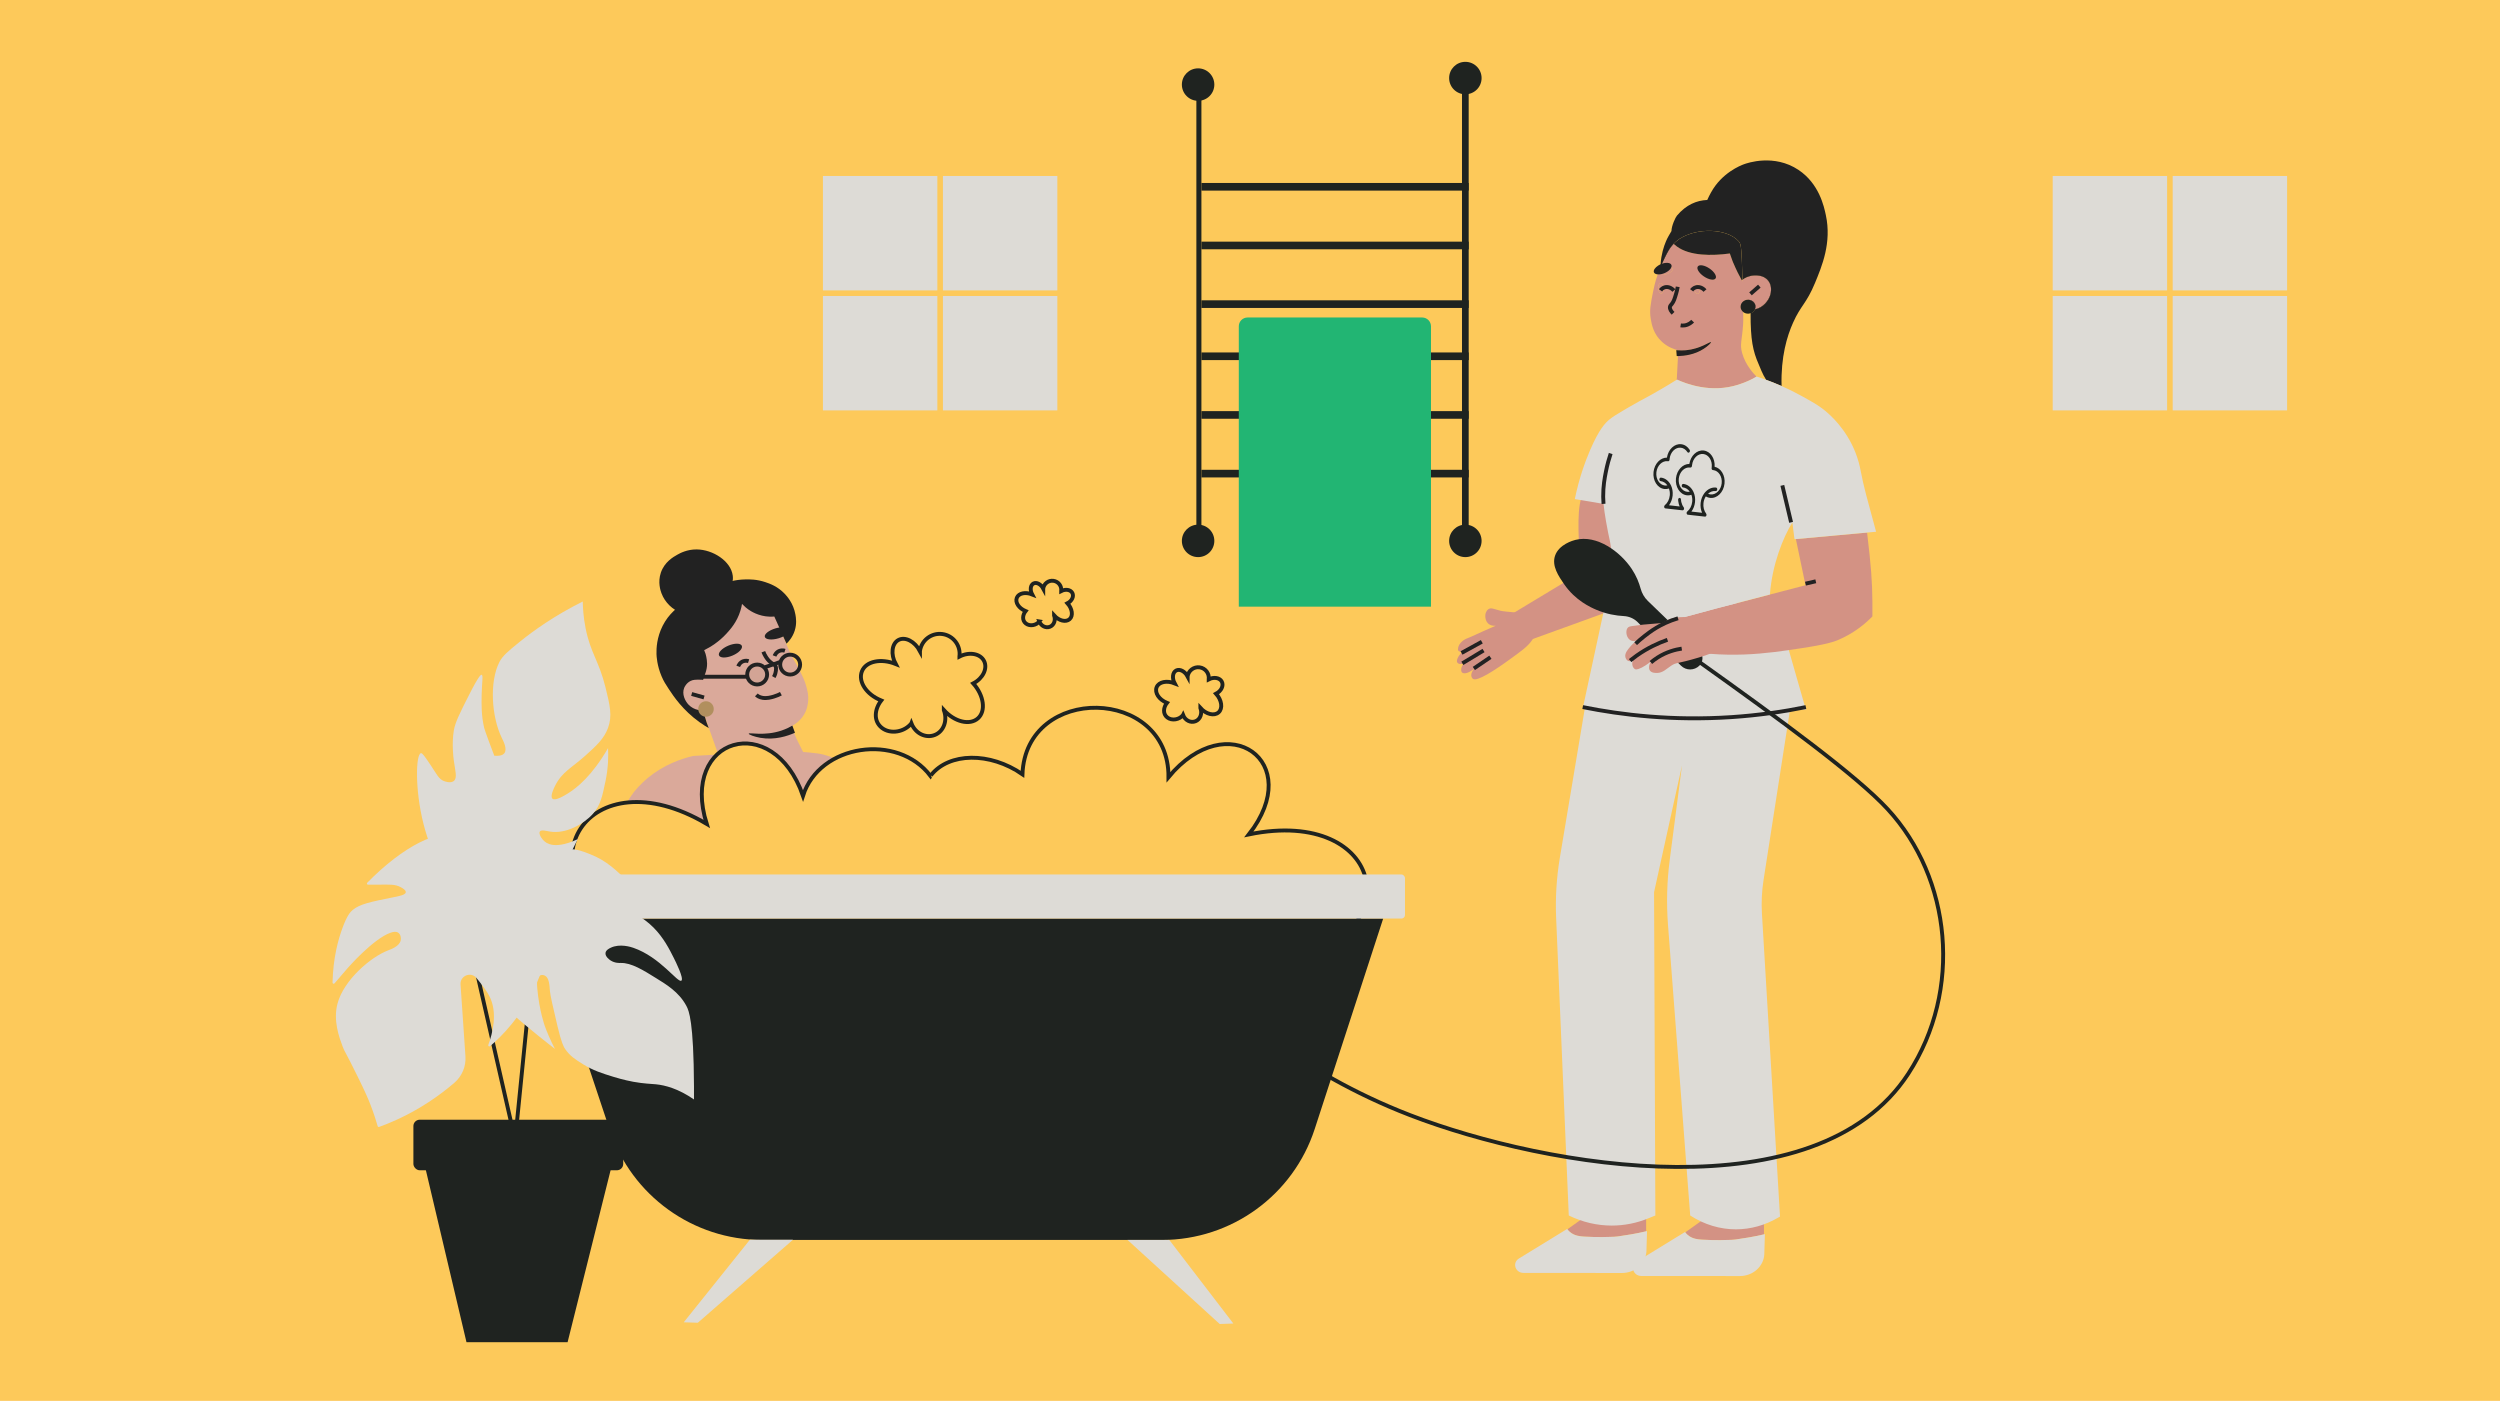 <svg xmlns="http://www.w3.org/2000/svg" id="Ebene_1" data-name="Ebene 1" viewBox="0 0 1922 1077"><defs><style>      .cls-1, .cls-2 {        fill: none;      }      .cls-1, .cls-2, .cls-3, .cls-4 {        stroke-miterlimit: 10;        stroke-width: 3px;      }      .cls-1, .cls-4 {        stroke: #1f2320;      }      .cls-2, .cls-3 {        stroke: #222;      }      .cls-5, .cls-4 {        fill: #fdc95a;      }      .cls-6 {        fill: #b18f5e;      }      .cls-7 {        fill: #dddbd6;      }      .cls-8 {        fill: #d39284;      }      .cls-9 {        fill: #daa99a;      }      .cls-10 {        fill: #1f2320;      }      .cls-11 {        fill: #22b573;      }      .cls-12 {        fill: #222;      }      .cls-3 {        fill: #d3a495;      }    </style></defs><rect class="cls-5" width="1922" height="1077"></rect><g><path class="cls-12" d="M562.07,451.17c.7-1.91,1.74-4.86,1.27-8.6-1.41-11.2-15.22-20.03-27.66-20.18-7.41-.09-12.9,2.91-14.91,4.04-3.08,1.73-9.9,5.58-12.7,13.81-2.54,7.47-.21,14.01,.46,15.83,2.71,7.28,8.77,12.87,15.4,15.2,15.35,5.38,33.3-6.88,38.13-20.1Z"></path><path class="cls-9" d="M603.01,700.93c-1.65,1.05-3.72,2.51-5.93,4.46-3.77,3.33-9.03,7.99-10.54,15.24-.38,1.83-2.69,5.84-.26,6.5,19.93,5.43,43.01,13.86,48.07,13.18,1.13-.15,3.97-.54,4.57-2.21,.27-.74,.01-1.51-.24-2.05,1.16,.88,3.73,2.55,7.05,2.43,1.24-.04,3.33-.12,4.38-1.64,.57-.82,.61-1.75,.58-2.31,.4-.02,.97-.09,1.56-.38,2.08-1.02,2.4-3.67,2.43-3.94,.27-2.55-1.72-4.66-3.36-6.36-5.52-5.7-8.28-8.55-10.75-10.47-6.85-5.34-10.28-8.01-15.14-9.94-1.42-.56-5.93-2.26-12.11-2.95-3.21-.36-5.97-.35-8.07-.23l-2.25,.68Z"></path><path class="cls-9" d="M617.41,578.11c1.32,.03,8.99,.82,11.26,1.15,12.5,1.82,21.06,8.38,26.51,12.58,5.14,3.97,9.73,8.57,13.82,13.61,3.56,4.39,5.08,5.36,17.59,23.72,19.56,28.7,16.41,27.21,24.93,37.81,1.8,2.24,5.19,6.35,8.35,12.65,2.16,4.32,5.04,10.21,5.12,18.15,.05,5.42-1.22,9.6-1.64,10.9-.98,3.03-2.17,5.19-3.16,6.96-1.37,2.45-3.47,5.75-6.62,9.26,1.81-.1,4.43-.18,7.56,0,13.24,.76,22.83,5.34,30.42,9.06,7.71,3.78,17.4,8.52,27.09,18.51,8.64,8.9,13.23,17.78,16.08,23.41,3.79,7.47,5.75,13.5,7.2,18.03,4.68,14.57,6.05,26.24,7.06,35.15,2.75,24.46,.79,42.99,.04,49.18-.78,6.37-1.73,11.64-2.48,15.37l-150.79-.51c-.1-2.01-.27-4.89-.54-8.35-.48-6.3-1.36-15.37-4.38-34.66-1.13-7.21-2.64-16.34-4.59-26.96l-134.94-1.99c-.93-1.21-2.2-2.92-3.59-5.05-2.66-4.08-6.97-10.8-9.37-20.14-.66-2.56-2.95-12.23-.86-24.53,.74-4.35,2.08-11.84,6.97-19.78,4.79-7.78,9.86-10.89,8.71-13.19-1.13-2.28-6.55-.03-15.16-1.06-3.24-.39-13.96-2.09-21.54-9.57-5.97-5.89-7.49-12.91-9.17-21.2-.68-3.35-2.24-12.13-.4-31.72,1.08-11.45,2.63-26.78,9.3-44.85,3.67-9.93,7.05-15.71,10.72-20.52,1.02-1.34,4.93-6.35,11.37-11.65,12.03-9.91,25.21-14.49,34.61-16.71l19.34-1.12-11.17-31.4-10.82-29.17,10.34-36.91,26.18-23.75,27.95,13c2.62,5.95,6.49,15.25,7.85,18.49,3.37,8.02,3.79,9.35,5.6,13.02,2.85,5.76,3.41,5.71,6.63,12.17,2.54,5.1,3.97,8.02,5.11,12.3,.89,3.35,1.75,6.6,1.41,10.96-.17,2.18-.63,7.21-4.2,12.19-2.72,3.81-6.03,5.88-7.97,6.89h0c1.7,4.58,.3,4.31,4.29,12.29l3.99,7.98Z"></path><ellipse class="cls-12" cx="561.55" cy="500.16" rx="9.52" ry="4.14" transform="translate(-150.12 257.21) rotate(-22.84)"></ellipse><ellipse class="cls-12" cx="597.39" cy="486.87" rx="9.76" ry="4" transform="translate(-112.6 187.16) rotate(-16.29)"></ellipse><path class="cls-12" d="M570.46,464.31c-.22,1.32-.59,3.17-1.26,5.31-2.68,8.65-7.62,14.15-10.65,17.46-6.01,6.56-12.49,10.47-17.18,12.75,.32,.72,.71,1.7,1.08,2.9,0,0,1.1,3.58,1.16,7.44,.09,4.91-1.94,8.74-3.15,12.78-2.18,7.28-1.2,13.52,0,21.14,.64,4.06,1.87,9.53,4.44,15.69-1.61-.92-4.16-2.46-7.13-4.59-12.77-9.17-19.86-19.76-23.57-25.39-2.35-3.57-3.96-6.05-5.57-9.85-3.55-8.37-3.87-15.51-3.92-17.16-.13-4.31,.22-12.79,4.79-21.77,4.7-9.25,11.36-14.11,17.83-18.82,9.02-6.58,17.05-9.43,24.23-11.99,7.05-2.51,13.06-4.59,21.42-4.76,3.32-.07,8.75-.13,15.34,2.07,3.46,1.16,9.47,3.24,14.91,8.93,1.59,1.66,6.76,7.23,8.3,16.06,.44,2.51,1.17,7.03-.59,12.45-1.65,5.07-4.65,8.34-6.29,9.9l-9.37-20.89c-.76,.07-1.98,.16-3.47,.12-8.64-.23-14.8-4.34-16.53-5.57-1.13-.8-2.73-2.06-4.44-3.88l-.39-.34Z"></path><path class="cls-9" d="M543.48,523.21c-2.76-.69-5.07-.68-6.21-.68-2.66,.02-4.41,.03-6.34,.97-3.41,1.66-4.78,4.96-4.93,5.34-1.9,4.76,.61,10.05,3.43,12.98,4.03,4.18,10.65,5.54,16.07,3.18,6.56-2.86,10.66-10.89,8.4-15.77-1.8-3.88-7.39-5.27-10.42-6.02Z"></path><path class="cls-2" d="M586.84,501.04c.54,1.42,1.16,2.58,1.71,3.48,.81,1.31,2.11,3.41,4.48,5.11,1.69,1.21,2.42,1.14,3.07,2.26,.69,1.2,.55,2.49,.41,3.78-.12,1.08-.47,2.86-1.64,4.86"></path><path class="cls-2" d="M600.34,533.31c-1.21,.65-3.12,1.56-5.58,2.27-1.88,.54-5.12,1.47-8.45,.93-2.56-.42-4.04-1.52-4.82-2.28"></path><line class="cls-2" x1="541.26" y1="536.21" x2="531.76" y2="533.55"></line><circle class="cls-6" cx="542.77" cy="545.07" r="5.96"></circle><path class="cls-2" d="M698.52,671.94c-1.46-.32-3.45-.56-5.78-.29-5.1,.6-8.55,3.32-9.97,4.59"></path><path class="cls-2" d="M661.5,611.29c1.92,1.71,4.43,4.14,7.01,7.35,1.49,1.85,7.84,9.96,11.47,22.47,3.92,13.5,2.67,25.21,1.46,31.73"></path><path class="cls-9" d="M689.23,680.22c-3.55-3.83-6.62-6.86-8.79-8.94-3.3-3.16-9.95-9.31-19.23-14.42-3.66-2.01-6.75-3.33-8.28-2.09-1.14,.92-.94,2.91-.9,3.39,.74,7.52,13.7,12.02,13.26,12.96-.22,.48-3.5-.82-10.97-2.79-5.32-1.4-4.16-.88-7.78-1.89-2.73-.77-4.29-1.32-6.78-1.4-2.28-.07-4.39-.13-5.48,1.3-1.43,1.87-.04,4.89,.1,5.18-.55,.55-1.39,1.58-1.79,3.09-.92,3.44,1.3,6.31,1.6,6.68-.21,1.06-.19,1.97-.1,2.69,.66,5.03,5.91,7.67,6.69,8.05-.17,.63-.35,1.68,0,2.82,.57,1.87,2.23,2.88,2.89,3.29,5.87,3.6,11.47,7.62,17.25,11.37,1.31,.85,3.28,2.17,5.64,3.93,1.56-.08,3.8-.28,6.43-.84,4.09-.86,7.67-1.61,10.57-3.89,4.21-3.31,5.19-8.41,6.3-14.13,.97-5.03,.86-9.33,.58-12.29l-1.19-2.06Z"></path><line class="cls-2" x1="703.17" y1="705.95" x2="690.28" y2="693.58"></line><line class="cls-2" x1="695.79" y1="720.3" x2="686.04" y2="707.03"></line><line class="cls-2" x1="683.7" y1="725.89" x2="676.12" y2="712.53"></line><line class="cls-2" x1="658.32" y1="686.07" x2="633.52" y2="672.57"></line><path class="cls-2" d="M653.93,693.05c-.51-.05-21.56-12.36-21.56-12.36"></path><line class="cls-2" x1="650.74" y1="697.14" x2="638.48" y2="692.35"></line><path class="cls-2" d="M670.26,673c-5.18-1.41-10.37-2.82-15.55-4.24"></path><path class="cls-2" d="M667.69,713.59c.3,1.07,2.31,7.76,8.92,10.82,4.04,1.87,7.87,1.48,9.37,1.25,3.32-.52,5.58-1.92,6.88-2.74,4.8-3.04,7.07-7.24,8.38-9.72,2.95-5.62,3.28-10.65,3.34-11.72,.15-2.8,.45-8.55-3.14-13.86-.91-1.34-3.02-4.37-6.98-5.98-1.47-.6-2.8-.84-3.74-.95,.21,1.19,.47,2.93,.55,5.04,.1,2.43,.26,8.34-2.54,14.86-1.33,3.08-2.7,6.28-5.98,8.97-5.17,4.25-11.33,4.2-13.41,4.09l-1.65-.05Z"></path><path class="cls-2" d="M635.49,810.01c-.8-.5-1.67-1.14-2.54-1.94-2.34-2.16-3.64-4.53-4.35-6.2"></path><path class="cls-2" d="M533.07,635.49c-.84,2.63-1.9,6.16-2.92,10.37-1.07,4.39-2.86,11.83-3.59,21.14-.51,6.44-.63,15.33,1,25.92"></path><path class="cls-2" d="M523.7,692.17c2.18-.1,5.27-.21,8.98-.25,8.87-.09,16.51,.29,25.33,1,20.37,1.62,42.51,4.59,48.07,5.34-1.37,.71-3.35,1.81-5.59,3.37-3.61,2.51-9.81,6.84-13.49,14.62-1.08,2.29-2.52,6.08-2.86,11.23"></path><path class="cls-2" d="M563.65,693.05c-1.9,.86-4.58,2.33-7.25,4.74-3.23,2.93-5.49,5.94-7.52,9.75-2.38,4.46-4,8.66-4.24,14.73-.12,2.97,.31,5.42,.68,7.02"></path><line class="cls-2" x1="603.19" y1="699.07" x2="554.33" y2="699.07"></line><line class="cls-2" x1="592.33" y1="708.71" x2="547.4" y2="710.42"></line><line class="cls-2" x1="585.99" y1="719.9" x2="544.37" y2="721.61"></line><path class="cls-2" d="M619.01,708.79c.81,.4,1.96,.97,3.32,1.69,2.11,1.11,6.84,3.68,14.82,9.24,9.16,6.37,11.12,8.67,12.43,10.5,1.12,1.56,1.9,2.96,2.39,3.92"></path><path class="cls-2" d="M613.74,717.91c3.81,2.52,6.87,4.6,8.91,5.98,6.09,4.15,9.46,6.59,15.09,10.1,1.82,1.14,3.32,2.04,4.25,2.59"></path><path class="cls-2" d="M637.81,801.54c1.18,2.18,2.36,4.64,3.45,7.37,2.11,5.31,3.29,10.23,3.96,14.37"></path><ellipse class="cls-7" cx="632.56" cy="681.95" rx="1.48" ry="2.71" transform="translate(-58.89 59.78) rotate(-5.17)"></ellipse><ellipse class="cls-7" cx="639.08" cy="693.84" rx="1.59" ry="2.71" transform="translate(-59.93 60.42) rotate(-5.17)"></ellipse><path class="cls-12" d="M609.14,557.84c-1.88,1.11-4.7,2.59-8.31,3.81-13.22,4.45-25.01,1.28-25.2,2.4-.12,.69,4.22,2.35,8.98,3.19,11,1.94,21-1.41,26.55-3.91l-2.02-5.49Z"></path><path class="cls-2" d="M567.54,512.29c.14-.37,1.16-3.04,3.99-3.99,1.82-.61,3.4-.19,3.99,0"></path><path class="cls-2" d="M595.47,504.31c.14-.37,1.16-3.04,3.99-3.99,1.82-.61,3.4-.19,3.99,0"></path></g><path class="cls-1" d="M700.67,556.09c-5.22,6.65-16.04,8.71-22.69,3.49-6.65-5.22-5.68-14.4-.46-21.06l-.26-.11c-11.21-4.48-17.75-14.47-14.61-22.32,3.14-7.85,14.75-10.08,25.95-5.6h0c-3.97-7.47-3-15.74,2.15-18.48,5.15-2.74,12.55,1.09,16.52,8.56v-.03c1.16-8.38,8.88-14.23,17.26-13.08,8.38,1.15,14.23,8.88,13.08,17.25v.09c7.5-3.87,15.97-2.39,18.91,3.3,2.93,5.69-.78,13.45-8.3,17.32h0c8.2,9.16,9.95,21.19,3.65,26.83-6.3,5.64-18.05,2.78-26.26-6.38v.06c3.06,7.88-.07,16.45-7,19.14-6.93,2.69-14.87-1.11-17.93-9h0Z"></path><path class="cls-1" d="M799.04,477.76c-2.37,3.03-7.3,3.96-10.33,1.59-3.03-2.37-2.58-6.55-.21-9.58l-.12-.05c-5.1-2.04-8.08-6.59-6.65-10.16,1.43-3.57,6.71-4.59,11.81-2.55h0c-1.8-3.4-1.37-7.16,.98-8.41,2.35-1.25,5.71,.5,7.52,3.9v-.02c.53-3.81,4.04-6.48,7.85-5.95,3.81,.52,6.48,4.04,5.95,7.85v.04c3.41-1.76,7.27-1.09,8.6,1.5,1.33,2.59-.36,6.12-3.78,7.88h0c3.73,4.17,4.53,9.64,1.66,12.21-2.87,2.57-8.22,1.27-11.95-2.9v.03c1.39,3.59-.03,7.49-3.19,8.71-3.15,1.22-6.76-.51-8.16-4.09h0Z"></path><path class="cls-4" d="M909.53,549.72c-2.79,3.55-8.57,4.65-12.12,1.86-3.55-2.79-3.03-7.69-.25-11.25l-.14-.06c-5.98-2.39-9.48-7.73-7.8-11.92,1.68-4.19,7.87-5.38,13.86-2.99h0c-2.12-3.99-1.6-8.41,1.15-9.87,2.75-1.46,6.7,.58,8.82,4.57v-.02c.62-4.47,4.74-7.6,9.22-6.98,4.47,.62,7.6,4.74,6.98,9.21v.05c4.01-2.07,8.53-1.28,10.1,1.76,1.57,3.04-.42,7.18-4.43,9.25h0c4.38,4.89,5.32,11.32,1.95,14.33-3.36,3.01-9.64,1.49-14.02-3.41v.03c1.64,4.21-.04,8.79-3.74,10.22-3.7,1.44-7.94-.59-9.57-4.8h0Z"></path><g><path class="cls-4" d="M715.61,596.15l-.23,.41c-25.3-33.39-85.38-24.59-98.03,15.22-22.89-66.06-95.01-45.01-74.03,21.65h0c-90.98-53.82-147.75,33.91-59.02,87.9-63.27,51.31,13.14,118.97,71.49,74.37h0c14.01,67.36,110.22,48.24,96.8-18.64,23.32,36.3,63.74,53.51,90.28,38.44l76.78-4.55"></path><path class="cls-4" d="M819.67,810.95c23.52,12.96,54.48,4.35,70.16-20.81,38.78,60.57,135.08,21.33,94.09-47.13,102.95-22.45,81.23-123.1-23.78-101.52,43.8-56-16.44-98.82-61.81-44,.55-69.7-109.72-71.85-112.27-2.22-24.96-17.3-56.5-16.91-70.44,.87"></path></g><path class="cls-10" d="M414.6,706.18l54.21,162.62c16.82,50.45,64.03,84.48,117.21,84.48h307.26c53.5,0,100.93-34.44,117.48-85.32l52.64-161.77H414.6Z"></path><rect class="cls-7" x="398" y="672.31" width="682.16" height="33.88" rx="2.76" ry="2.76"></rect><polygon class="cls-7" points="576.5 953.1 525.65 1016.58 536.49 1016.93 609.65 953.1 576.5 953.1"></polygon><polygon class="cls-7" points="898.95 953.27 948.2 1017.53 937.7 1017.89 866.85 953.27 898.95 953.27"></polygon><rect class="cls-10" x="919.77" y="60.78" width="3.88" height="354.06"></rect><rect class="cls-10" x="1023.46" y="261.37" width="5.87" height="205.47" transform="translate(1390.5 -662.28) rotate(90)"></rect><rect class="cls-10" x="1023.46" y="216.27" width="5.87" height="205.47" transform="translate(1345.4 -707.39) rotate(90)"></rect><rect class="cls-10" x="1023.46" y="171.17" width="5.87" height="205.47" transform="translate(1300.3 -752.49) rotate(90)"></rect><rect class="cls-10" x="1023.46" y="131.08" width="5.87" height="205.47" transform="translate(1260.2 -792.58) rotate(90)"></rect><rect class="cls-10" x="1023.46" y="85.97" width="5.87" height="205.47" transform="translate(1215.1 -837.68) rotate(90)"></rect><rect class="cls-10" x="1023.46" y="40.87" width="5.87" height="205.47" transform="translate(1170 -882.79) rotate(90)"></rect><rect class="cls-10" x="1123.98" y="60.78" width="5.14" height="354.06"></rect><circle class="cls-10" cx="921.1" cy="65.03" r="12.48"></circle><circle class="cls-10" cx="921.1" cy="415.83" r="12.48"></circle><circle class="cls-10" cx="1126.57" cy="415.83" r="12.48"></circle><circle class="cls-10" cx="1126.57" cy="60.02" r="12.48"></circle><path class="cls-11" d="M959.13,244.08h134.22c3.76,0,6.8,3.05,6.8,6.8v215.53h-147.76V250.82c0-3.72,3.02-6.73,6.73-6.73Z"></path><g><rect class="cls-7" x="632.67" y="135.3" width="87.96" height="87.96"></rect><rect class="cls-7" x="632.67" y="227.55" width="87.96" height="87.96"></rect><rect class="cls-7" x="724.92" y="135.3" width="87.96" height="87.96"></rect><rect class="cls-7" x="724.92" y="227.55" width="87.96" height="87.96"></rect></g><g><rect class="cls-7" x="1578.12" y="135.3" width="87.96" height="87.96"></rect><rect class="cls-7" x="1578.12" y="227.55" width="87.96" height="87.96"></rect><rect class="cls-7" x="1670.37" y="135.3" width="87.96" height="87.96"></rect><rect class="cls-7" x="1670.37" y="227.55" width="87.96" height="87.96"></rect></g><g><rect class="cls-10" x="317.82" y="860.84" width="161.31" height="38.87" rx="4.87" ry="4.87"></rect><polygon class="cls-10" points="436.37 1031.87 358.63 1031.87 325.59 891.94 471.36 891.94 436.37 1031.87"></polygon><line class="cls-1" x1="360.58" y1="720.91" x2="395.56" y2="874.45"></line><line class="cls-1" x1="412.08" y1="716.05" x2="394.59" y2="890.97"></line><path class="cls-7" d="M337.25,664.55c-3.64-7.2-8.28-17.76-11.66-31.1-6.69-26.36-5.97-53.68-1.94-54.42,1.11-.2,3.33,3.1,7.77,9.72,4.63,6.9,5.83,10.03,9.72,11.66,.5,.21,5.2,2.11,7.77,0,2.85-2.35,1.03-7.96,0-15.55-.36-2.61-1.67-13.17,0-23.32,1.02-6.18,4.56-13.19,11.66-27.21,7.78-15.37,9.21-15.71,9.72-15.55,1.36,.43,.19,5.59,0,15.55-.13,7.05-.3,15.72,1.94,25.27,0,0,.63,2.68,7.77,21.38,2.68,.26,6.18,.17,7.77-1.94,2.42-3.2-.81-9.33-1.94-11.66-8.05-16.5-9.6-43.21-1.94-58.31,2.49-4.92,6.88-8.53,15.55-15.55,10.57-8.56,26.55-20.07,48.59-31.1,.07,4.59,.45,11.76,2.13,20.33,3.83,19.51,10.17,24.8,15.36,45.75,3.44,13.91,5.31,21.92,1.94,31.1-3.09,8.42-9.12,13.85-17.49,21.38-10.34,9.3-17.94,12.41-23.32,23.32-.84,1.71-3.89,7.9-1.94,9.72,2.11,1.97,8.98-2.25,11.66-3.89,7.14-4.38,18.78-13.68,31.1-34.98,.31,6.14,.2,14.97-1.94,25.27-2.45,11.79-3.9,18.74-9.72,25.27-7,7.86-20.84,15.67-33.04,13.6-2.67-.45-6.7-1.62-7.77,0-1.12,1.69,1.43,5.75,3.89,7.77,7.82,6.45,22.96-.81,25.27-1.94l-7.77,15.55-48.59,34.98-50.53-31.1Z"></path><path class="cls-7" d="M407.22,678.15c0-1.47,.24-2.92,.71-4.31,.9-2.62,2.44-5.98,5.12-9.3,8.57-10.63,21.31-11.55,23.32-11.66,6.76-.38,11.59,1.54,17.49,3.89,12.61,5.01,20.29,12.53,29.15,21.38,1.7,1.7,13.37,13.35,11.66,15.55-1.14,1.47-6.94-3.04-17.49-3.89-5.41-.44-13.23,0-13.6,1.94-.64,3.33,21.82,4.26,38.87,21.38,7.75,7.78,12.27,16.78,15.55,23.32,1.33,2.65,8.02,15.99,5.83,17.49-2.8,1.91-16.13-18.07-36.93-25.27-1.72-.59-10.39-3.47-17.49,0-1.17,.57-3.56,1.78-3.89,3.89-.45,2.93,3.41,5.52,3.89,5.83,3.29,2.15,6.93,1.97,7.77,1.94,8.09-.26,17.46,5.58,27.21,11.66,7.54,4.7,17.47,10.44,23.32,21.38,1.95,3.65,5.59,11.75,5.83,62.01,.02,4.12,.01,7.54,0,9.9-12.13-8.37-22.12-10.93-29.15-11.66-4.2-.44-9.04-.4-17.49-1.94-1.47-.27-7.52-1.4-15.55-3.89-8.45-2.62-15.4-4.77-23.32-9.72-5.41-3.37-9.89-6.17-13.6-11.66-.93-1.37-2.72-4.26-5.83-17.49-3.68-15.64-5.52-23.45-5.83-27.21-.37-4.39-.54-10.02-3.89-11.66-1.14-.56-2.72-.69-3.89,0-2.51,1.48-2.25,6.23-1.94,9.72,1.53,17.45,5.83,29.15,5.83,29.15,1.62,4.41,4.1,10.49,7.77,17.49-2.3-1.77-19.82-15.28-33.04-27.21-2.36-2.13-6.33-5.8-7.77-11.66-.9-3.65-.46-6.69,0-9.72,.81-5.3,2.66-9.82,5.83-17.49,1.8-4.35,3.03-6.9,1.94-9.72-.1-.26-1.31-3.28-3.89-3.89-5-1.18-10.5,7.82-11.66,9.72-2.3,3.77-3.36,7.32-3.89,9.72-11.59-36.21-8.52-65.28,1.94-69.97,2.07-.93,8.2-2.59,15.55-1.94,6.14,.54,12.78,2.49,15.55,3.89h0Z"></path><path class="cls-7" d="M374.18,668.44c3.89-1.33,10.9-3.14,19.44-1.94,10.36,1.46,18.06,6.67,21.38,9.72,19.87,18.28,7.76,74.56-21.38,110.78-6.3,7.83-12.49,13.6-16.84,17.29-.69,.58-1.68-.14-1.37-.98,3.18-8.59,7.54-24.71,.72-37.69-2.85-5.41-8.83-12.55-9.72-13.6-.05-.06-.1-.12-.15-.18-4.3-5.11-12.65-1.66-12.2,5l3.77,55.25c.53,7.75-2.62,15.3-8.52,20.36-11.75,10.07-26.42,20.24-44.34,28.41-4.59,2.09-9.1,3.92-13.49,5.51-.48,.17-.99-.08-1.13-.57-1.19-4.18-2.99-9.92-5.58-16.6-1.84-4.75-3.92-9.55-9.72-21.38-9.9-20.21-9.93-18.68-11.66-23.32-2.55-6.84-7.43-19.88-3.89-33.04,4.87-18.09,25.47-35.7,38.87-40.81,2.08-.79,8.79-3.12,9.72-7.77,.39-1.96-.18-4.63-1.94-5.83-1.48-1.01-3.52-.8-5.83,0-13.35,4.6-33.04,27.21-33.04,27.21-2.85,3.28-6.26,7.22-10.08,11.73-.53,.63-1.57,.24-1.55-.58,.45-19.34,4.48-33.49,7.74-42.24,3.5-9.41,5.88-12.01,7.77-13.6,5.37-4.52,14.02-6.31,31.1-9.72,4.39-.88,9.47-1.79,9.72-3.89,.19-1.66-2.74-3.26-3.89-3.89-4.28-2.34-8.13-2.03-17.62-1.94-1.66,.02-4.25,.03-7.52,.02-.77,0-1.17-.95-.63-1.5,27.6-28.1,55.83-42.4,70.47-35.45,12.74,6.05,15.55,15.55,15.55,15.55,1.16,3.92,.87,7.55,.35,10.18-.13,.66,.49,1.21,1.13,1l4.36-1.45Z"></path></g><g><circle class="cls-2" cx="607.47" cy="510.95" r="7.66"></circle><circle class="cls-3" cx="582.11" cy="518.57" r="7.66"></circle><line class="cls-2" x1="599.45" y1="509.04" x2="588.26" y2="512.89"></line></g><path class="cls-2" d="M1232.07,444.62c.96-.2,2.05-.37,3.26-.45,2.28-.15,4.25,.07,5.79,.36"></path><line class="cls-2" x1="539.62" y1="520.27" x2="575.52" y2="520.27"></line><g><g><g><path class="cls-8" d="M1176.23,472.06c-.57-.89-1.06-.31-9.65-1.07-7.27-.65-10.9-.97-12.87-1.43-5.13-1.21-7.47-2.8-9.65-1.07-1.67,1.31-2.05,3.61-2.07,3.74-.55,3.6,.87,9.29,7.88,8.84-14.63,6.33-18.12,8.26-21.44,9.51-.79,.3-3.31,1.19-5.29,3.38-.16,.17-1.67,1.88-2.07,3.74-.55,2.54-.02,3.39,3.17,3.4-.6,.55-1.52,1.47-2.36,2.72-.51,.76-2.07,3.08-1.79,4.78,.29,1.7,2.36,2.36,5.12,1.57-.44,.57-1.15,1.58-1.55,2.81-.58,1.73-.38,3.29,.34,4.02,1.4,1.41,5.43,.47,9.33-2.94-.62,.74-1.68,2.15-2.07,3.75-.61,2.47,.76,3.81,1.15,4.11,3.05,2.27,16.51-6.35,29.19-15.65,12.96-9.5,25.68-17.04,14.63-34.19Z"></path><line class="cls-2" x1="1145.83" y1="505.28" x2="1133.1" y2="513.92"></line><line class="cls-2" x1="1140.55" y1="500.11" x2="1124.25" y2="509.96"></line><line class="cls-2" x1="1139.22" y1="493.4" x2="1123.61" y2="502"></line><path class="cls-8" d="M1245.09,328.21c-.72,19.95-1.02,30.2,1.93,43.43,2.05,9.2,2.86,7.65,6.13,19.76,2.99,11.06,7.64,28.85,6.32,51.19,0,.06,0,.12-.01,.19-.61,11.65-7.75,21.94-18.73,25.91l-63.97,23.16c-.34-2.7-1.74-10.65-8.75-16.13-2.12-1.66-4.28-2.72-6.15-3.41l52.99-31.95c-.67-22.33-3.06-45.75,.93-57.72"></path><path class="cls-8" d="M1295.63,947.43c.39,.55,.98,1.25,1.79,1.96,3.56,3.14,8.19,3.51,10.94,3.67,10.46,.61,19.73,.3,23.2,.13,.93-.05,1.84-.13,2.77-.25,5.48-.76,14.15-2.11,21.83-3.97v-13.61c-7.51,3.17-15.52,4.76-23.53,4.76-7.21,0-14.44-1.29-21.3-3.88h0l-15.7,11.19Z"></path><path class="cls-7" d="M1261.81,980.97l75.83,.05c9.92,0,18.14-7.24,18.75-16.53l.46-15.69c-.22,.05-.45,.11-.68,.16-7.68,1.86-16.35,3.21-21.83,3.97-.93,.13-1.84,.2-2.77,.25-3.47,.16-12.74,.48-23.2-.13-2.76-.16-7.39-.53-10.94-3.67-.81-.71-1.4-1.41-1.79-1.96-.07-.09-.13-.18-.19-.27l-37.09,22.74c-5.32,3.27-2.89,11.02,3.46,11.07Z"></path><path class="cls-8" d="M1205.02,945.08c.39,.55,.98,1.25,1.79,1.96,3.56,3.14,8.19,3.51,10.94,3.67,10.46,.61,19.73,.3,23.2,.13,.93-.05,1.84-.13,2.77-.25,5.48-.76,14.15-2.11,21.83-3.97v-10.53c-15.32,5.61-32.14,5.45-47.33-.42l-13.21,9.41Z"></path><path class="cls-7" d="M1171.2,978.62l75.83,.05c9.92,0,18.14-7.24,18.75-16.53l.46-15.69c-.22,.05-.45,.11-.68,.16-7.68,1.86-16.35,3.21-21.83,3.97-.93,.13-1.84,.2-2.77,.25-3.47,.16-12.74,.48-23.2-.13-2.76-.16-7.39-.53-10.94-3.67-.81-.71-1.4-1.41-1.79-1.96-.07-.09-.13-.18-.19-.27l-37.09,22.74c-5.32,3.27-2.89,11.02,3.46,11.07Z"></path><path class="cls-12" d="M1277.66,203.08c.81-1.63,1.87-3.53,3.09-5.6,1.99-3.29,3.98-6.55,6.44-9.61-.17-.12-.3-.28-.51-.44-3.65,3.81-5.94,8.69-9.03,15.64Z"></path><path class="cls-12" d="M1343.87,227.61c.08,.95,.21,1.91,.34,2.86,.13,1.47,.34,3.02,.59,4.56,.17,.99,.34,1.98,.51,2.98,.17,.95,.34,1.87,.51,2.82,1.53-.52,2.71-1.59,3.31-2.98,6.27-1.23,10.77-6.75,12-11.71,.17-.64,1.14-4.6-.51-8.3-.47-1.03-1.1-2.06-2.08-2.98-3.31-3.22-7.97-3.18-9.45-3.14-2.12,.04-4.03,.52-5.68,1.19-.17,4.33-.08,9.21,.47,14.69Z"></path><path class="cls-8" d="M1338.19,235.27c.59,.44,1.19,.83,1.87,1.15,1.7,.91,3.6,1.47,5.6,1.63,1.23,.08,2.37,0,3.48-.2,.34-.75,.51-1.55,.47-2.42-.21-2.94-2.92-5.16-6.1-5-1.36,.08-2.59,.64-3.52,1.47-.97,.83-1.65,2.02-1.78,3.37Z"></path><path class="cls-8" d="M1339.04,215.46c.17,.32,.38,.64,.55,.99v-1.39l-.55,.4Z"></path><path class="cls-8" d="M1270.66,225.31c.68-3.53,1.7-8.38,3.73-14.21,1.41,.47,3.52,.51,5.77-.04,3.6-.88,6.23-2.87,5.76-4.41-.02-.07-.04-.13-.07-.2-.03-.06-.06-.13-.1-.19-.06-.11-.15-.21-.27-.31-.08-.08-.16-.15-.26-.21-.1-.07-.2-.13-.32-.2-.19-.1-.4-.18-.64-.26-.1-.03-.2-.06-.31-.09-1.37-.35-3.3-.31-5.36,.18-.81,.2-1.52,.44-2.21,.71,.13-.39,.3-.83,.51-1.26,.25-.6,.51-1.19,.76-1.75,.05-.12,.1-.23,.16-.35h0c.14-.32,.27-.63,.42-.93,.17-.38,.35-.76,.52-1.14,.38-.84,.75-1.65,1.11-2.42,.17-.38,.35-.74,.53-1.1,.23-.47,.46-.94,.69-1.39,.23-.46,.46-.9,.7-1.33,.24-.44,.48-.87,.72-1.29,.16-.27,.32-.55,.49-.82,.04-.06,.07-.12,.11-.18,.18-.29,.36-.58,.55-.86,.22-.33,.44-.66,.67-.97,.04-.05,.08-.11,.11-.16,.05-.07,.1-.14,.16-.2,.12-.16,.24-.33,.37-.49,0-.02,.02-.04,.04-.06,.07-.09,.14-.19,.23-.28,.16-.2,.33-.42,.5-.61,.06-.08,.13-.15,.2-.23,.08-.09,.16-.18,.24-.27,.17-.2,.35-.38,.53-.57,.21,.16,.35,.31,.51,.43,.68,.64,1.36,1.19,2.04,1.67,9.96,7.26,26.75,7.22,40.65,5.31,.42,1.35,1.02,3.1,1.95,5.48,.21,.52,.42,1.04,.64,1.59l.64,1.43c.25,.68,.55,1.35,.89,2.06,.55,1.19,1.19,2.54,1.87,3.97,0,0,1.19,2.43,3.18,6.08,.17,.31,.38,.64,.55,.99v-1.39c1.06-.79,2.33-1.55,3.82-2.14,1.66-.67,3.56-1.15,5.68-1.19,1.48-.04,6.15-.08,9.45,3.14,.97,.91,1.61,1.95,2.08,2.98,1.65,3.7,.68,7.66,.5,8.3-1.22,4.96-5.72,10.48-11.99,11.71,.34-.75,.51-1.55,.47-2.43-.02-.12-.03-.24-.05-.36,0-.07-.02-.14-.03-.21,0-.05-.02-.11-.03-.16t0-.02h0c0-.1-.03-.19-.05-.27-.04-.11-.08-.21-.12-.31-.02-.05-.03-.09-.05-.13-.05-.14-.12-.28-.19-.42-.05-.11-.12-.22-.18-.33-.03-.06-.05-.1-.09-.15-.04-.06-.08-.13-.13-.18-.03-.05-.06-.1-.1-.15-.02-.02-.03-.04-.04-.05-.08-.11-.17-.22-.27-.32,0,0,0-.02-.02-.02-.02-.02-.05-.05-.07-.08-.02-.03-.05-.06-.09-.08-.06-.05-.13-.11-.19-.16-.13-.12-.24-.24-.38-.35-.14-.11-.3-.2-.45-.3,0,0-.01,0-.02,0-.06-.04-.13-.08-.19-.12-.2-.12-.42-.22-.67-.31-.3-.16-.64-.24-.98-.31-.29-.09-.68-.13-1.01-.16-.26-.04-.47-.04-.72-.04-1.36,.08-2.59,.64-3.52,1.47-.98,.84-1.66,2.03-1.78,3.38-.04,.28-.04,.6-.04,.87,.13,1.48,.84,2.78,1.99,3.7,.13,6.74,.05,8.01-.08,9.92-.85,12.3-2.63,14.88-.72,21.67,2.54,9.25,8.99,16,10.76,17.82,.09,.1,.2,.2,.31,.29-3.66,2.32-8.85,4.57-14.06,6.24-21,6.74-40.04-.71-47.1-3.93-.27,.16-.53,.34-.8,.5l.65-.72,.93-17.87c4.96-.12,12.84-1.07,19.8-5.6,3.27-2.1,5.9-4.68,5.55-5.12-.5-.71-8.09,5.24-19.29,6.23-2.33,.2-4.36,.16-5.97,.04-2.93-.71-7.89-2.38-12.38-6.47-6.74-6.12-8.01-13.74-8.69-17.91-1.02-6.19-.13-10.68,1.61-19.65Zm46.2-10.28c.94,.05,1.69-.16,2.09-.68,.2-.27,.31-.59,.31-.96,0-.06,0-.13-.02-.2,0,0,0,0,0,0,0,0,0,0,0,0t0-.02c0-.06-.02-.13-.03-.19-.02-.12-.04-.24-.09-.37,0-.05-.02-.09-.05-.14-.03-.09-.07-.2-.12-.29-.06-.16-.13-.31-.23-.46-.04-.09-.09-.18-.16-.27-.06-.1-.13-.2-.2-.31-.09-.14-.2-.28-.31-.42-.13-.17-.27-.34-.43-.5-.09-.11-.2-.23-.32-.34-.57-.57-1.23-1.13-1.99-1.64-3.01-2.06-6.32-2.65-7.34-1.34-1.01,1.3,.64,4.04,3.65,6.07,.24,.16,.49,.32,.75,.47,.24,.15,.49,.29,.75,.42,.24,.13,.49,.24,.73,.35,.13,.06,.25,.11,.37,.16,.18,.08,.36,.14,.54,.2,.09,.04,.19,.07,.28,.09,.26,.09,.51,.16,.75,.21,.09,.02,.17,.03,.26,.05,.11,.02,.21,.05,.31,.06,.16,.02,.31,.04,.45,.05,0,0,0,0,0,0,.02,0,.03,0,.05,0Zm-12.01,10.9c.08,.02,.16,.02,.24,.02,.2-.02,.38-.08,.56-.19,.06-.03,.12-.07,.17-.13,.05-.04,.11-.09,.16-.15,.06-.05,.11-.12,.16-.18,.05-.06,.09-.13,.14-.2,.05-.07,.09-.15,.13-.23,.05-.1,.1-.2,.15-.32,.05-.11,.09-.23,.13-.35,.04-.13,.07-.25,.1-.38,.02-.08,.03-.16,.05-.24,.02-.06,.02-.11,.04-.17,.03-.21,.05-.43,.06-.65,0-.12,0-.24,0-.37,0-.18,0-.38-.02-.57-.13-2.18-1.22-3.93-2.37-3.85-.05,0-.09,0-.13,.02,0,0,0,0,0,0-.06,.02-.13,.03-.19,.05-.03,0-.06,.02-.09,.03-.05,.02-.09,.04-.13,.07-.05,.02-.09,.05-.13,.09s-.09,.07-.14,.12c-.14,.13-.27,.28-.39,.47-.05,.07-.09,.15-.13,.23-.13,.26-.25,.55-.34,.88-.03,.09-.05,.2-.07,.3-.03,.14-.05,.28-.07,.44-.02,.15-.04,.31-.05,.46,0,.06,0,.13,0,.2,0,.25,0,.5,.02,.77,.02,.25,.05,.5,.09,.75,.08,.49,.21,.93,.38,1.33,.03,.08,.06,.15,.1,.23,.05,.12,.1,.23,.16,.33,.04,.07,.08,.14,.13,.2,.05,.07,.09,.14,.15,.2,.08,.11,.16,.21,.26,.3,.05,.05,.09,.09,.13,.13,.06,.05,.13,.1,.19,.14,.03,.03,.07,.06,.1,.06,.03,.02,.06,.03,.09,.05,.07,.05,.14,.07,.22,.09,.04,.02,.09,.03,.13,.03,0,0,.02,0,.04,0t.02,0Zm-30.03-4.15c.13,2.18,1.23,3.93,2.38,3.85,.03,0,.06,0,.09-.02,0,0,0,0,.02,0h.02s0,0,0,0c0,0,0,0,0,0,.06,0,.13-.02,.19-.05s.12-.05,.18-.08c.05-.03,.12-.06,.17-.1,.05-.04,.11-.09,.16-.13,.05-.05,.1-.09,.16-.16,.05-.05,.09-.12,.14-.18,.05-.06,.09-.13,.13-.2,.17-.28,.31-.63,.42-1.01,.03-.09,.05-.2,.07-.3,.02-.12,.05-.23,.06-.35,.02-.18,.05-.36,.05-.55,0-.06,0-.13,0-.2,0-.26,0-.52-.02-.79,0-.16-.02-.32-.05-.47-.02-.13-.03-.25-.05-.38-.07-.42-.19-.81-.33-1.16-.03-.09-.06-.16-.1-.24-.06-.14-.13-.27-.2-.38-.05-.09-.1-.17-.16-.25-.02-.04-.05-.08-.08-.11-.02-.04-.05-.07-.09-.11-.06-.08-.13-.15-.2-.21-.05-.06-.11-.11-.16-.15-.06-.05-.13-.1-.19-.14-.06-.04-.13-.07-.19-.1-.06-.04-.13-.06-.2-.08,0,0-.02,0-.02,0-.06-.03-.13-.04-.19-.04-.07-.02-.14-.02-.21-.02-1.15,.08-1.99,1.91-1.83,4.13Z"></path><path class="cls-8" d="M1338.15,236.15c.13,1.47,.85,2.78,1.99,3.69-.04-.99-.04-2.14-.08-3.41-.04-1.35-.04-2.82-.08-4.53-.97,.83-1.65,2.02-1.78,3.37-.04,.28-.04,.6-.04,.87Z"></path><path class="cls-8" d="M1311.61,212.96c3.05,2.06,6.32,2.7,7.33,1.39,1.02-1.31-.59-4.05-3.65-6.11-3.01-2.06-6.32-2.66-7.33-1.35-1.02,1.31,.64,4.05,3.65,6.07Z"></path><path class="cls-8" d="M1302.67,222.09c.13,2.18,1.23,3.93,2.42,3.85,1.14-.08,1.99-1.91,1.82-4.13-.13-2.18-1.23-3.93-2.37-3.85-1.19,.08-2.03,1.91-1.87,4.13Z"></path><path class="cls-8" d="M1290.04,273.78c4.96-.12,12.85-1.07,19.8-5.6,3.26-2.1,5.89-4.68,5.55-5.12-.51-.71-8.1,5.24-19.29,6.23-2.33,.2-4.37,.16-5.98,.04,.04,.04,.08,.04,.13,.04l-.21,4.41Z"></path><path class="cls-8" d="M1274.39,211.1c1.4,.48,3.52,.52,5.77-.04,3.6-.87,6.23-2.86,5.77-4.41-.42-1.59-3.69-2.14-7.33-1.27-.81,.2-1.53,.44-2.2,.71-.76,1.75-1.4,3.41-1.99,5Z"></path><path class="cls-8" d="M1274.82,221.78c.13,2.18,1.23,3.93,2.37,3.85,1.19-.08,2.04-1.91,1.87-4.13-.13-2.18-1.23-3.93-2.42-3.85-1.14,.08-1.99,1.91-1.82,4.13Z"></path><path class="cls-12" d="M1288.72,269.21l.34,4.56h.97c4.96-.12,12.85-1.07,19.8-5.6,3.26-2.1,5.89-4.68,5.55-5.12-.51-.71-8.1,5.24-19.29,6.23-2.33,.2-4.37,.16-5.98,.04-.51-.04-.97-.08-1.4-.12Z"></path><path class="cls-10" d="M1338.15,236.15c.13,1.47,.85,2.78,1.99,3.69,1.06,.91,2.54,1.39,4.11,1.31,.55-.04,1.06-.16,1.57-.32,1.53-.52,2.71-1.59,3.31-2.98,.34-.75,.51-1.55,.47-2.42-.04-.36-.08-.71-.17-1.03-.21-.6-.47-1.15-.85-1.67-.38-.52-.89-.99-1.48-1.35-.25-.16-.55-.32-.89-.44-.3-.16-.64-.24-.97-.32-.3-.08-.68-.12-1.02-.16-.25-.04-.47-.04-.72-.04-1.36,.08-2.59,.64-3.52,1.47-.97,.83-1.65,2.02-1.78,3.37-.04,.28-.04,.6-.04,.87Z"></path><path class="cls-12" d="M1309.82,212.43c3.77,2.59,7.8,3.39,9.05,1.74,1.26-1.64-.73-5.08-4.5-7.67-3.72-2.59-7.8-3.34-9.05-1.69-1.26,1.64,.79,5.08,4.5,7.62Z"></path><path class="cls-12" d="M1271.51,209.26c.26,.74,.9,1.23,1.84,1.49,1.55,.45,3.81,.26,6.13-.69,3.72-1.51,6.25-4.33,5.54-6.25-.66-1.97-4.21-2.31-7.97-.8-.83,.34-1.56,.73-2.25,1.16-2.39,1.53-3.81,3.62-3.29,5.09Z"></path><line class="cls-2" x1="1345.77" y1="225.92" x2="1352.58" y2="219.98"></line><path class="cls-12" d="M1290.58,475.43l.24,.12h.02c-.08-.05-.16-.09-.25-.12Z"></path><path class="cls-12" d="M1243.83,451.15v.02s.02,0,.02,0c0,0,0-.02-.02-.03Z"></path><path class="cls-8" d="M1290.58,475.43l.24,.12h.02c-.08-.05-.16-.09-.25-.12Z"></path><polygon class="cls-7" points="1367.4 472.47 1388.35 545.54 1216.79 544.74 1239.6 439.04 1367.4 472.47"></polygon><path class="cls-8" d="M1306.16,501.83h.03c2.12,.24,5.09,.55,8.6,.83,18.65,1.43,34.3,.43,49.13-1.35h0c6.87-.83,13.56-1.83,20.3-2.86,20.35-3.06,25.77-5.13,28.44-6.23,12.8-5.32,21.58-12.94,26.84-18.3,.04-2.35,.04-6.35,0-11.32-.19-16.29-.9-26.01-4.08-53.15l-54.75,4.99,7.4,35.5-27.37,7.14-.35,.09-40.22,10.47-29.31,7.9h-.02s-.24-.11-.24-.11l-.02-.02-.05-.02"></path><line class="cls-2" x1="1388.05" y1="448.72" x2="1395.98" y2="446.89"></line><path class="cls-11" d="M1243.83,451.15v.02s.02,0,.02,0c0,0,0-.02-.02-.03Z"></path><path class="cls-12" d="M1286.69,187.44c.21,.16,.34,.32,.51,.44,.68,.64,1.36,1.19,2.03,1.67,9.96,7.26,26.75,7.22,40.66,5.32,.42,1.35,1.02,3.1,1.95,5.48,.21,.52,.42,1.03,.64,1.59l.64,1.43c.25,.67,.55,1.35,.89,2.06,.55,1.19,1.19,2.54,1.87,3.97,0,0,1.19,2.42,3.18,6.07l.55-.4c-.3-10.96-.55-17.59-.85-21.71-.47-5.72-1.02-6.67-2.03-7.78-9.11-10.16-32.05-10.64-45.32-2.02-.25,.16-.47,.32-.68,.44-.72,.52-1.4,.99-2.03,1.55-.72,.6-1.4,1.23-1.99,1.91Z"></path><path class="cls-12" d="M1290.71,183.98c.21-.12,.42-.28,.68-.44-.04,0-.08-.04-.13-.04-.21,.16-.38,.32-.55,.48Z"></path><path class="cls-12" d="M1276.51,205.42c.35-.68,.72-1.47,1.15-2.34,.05-.12,.1-.23,.16-.35h0c.14-.32,.27-.63,.42-.93,.17-.38,.35-.76,.52-1.14,.38-.84,.75-1.65,1.11-2.42,.17-.38,.35-.74,.53-1.1,.23-.47,.46-.94,.69-1.39,.23-.46,.46-.9,.7-1.33,.24-.44,.48-.87,.72-1.29,.16-.27,.32-.55,.49-.82,.04-.06,.07-.12,.11-.18,.18-.29,.36-.58,.55-.86,.22-.33,.44-.66,.67-.97,.04-.05,.08-.11,.11-.16,.05-.07,.1-.14,.16-.2,.12-.16,.24-.33,.37-.49,0-.02,.02-.04,.04-.06,.07-.09,.14-.19,.23-.28,.16-.2,.33-.42,.5-.61,.06-.08,.13-.15,.2-.23,.08-.09,.16-.18,.24-.27,.17-.2,.35-.38,.53-.57,.6-.68,1.27-1.31,1.99-1.91,.64-.56,1.32-1.03,2.04-1.55,.16-.16,.34-.32,.55-.48,.04,0,.09,.04,.13,.04,13.27-8.61,36.2-8.13,45.32,2.03,1.01,1.11,1.57,2.06,2.03,7.78,.3,4.13,.55,10.76,.85,21.71,1.06-.79,2.33-1.55,3.82-2.14,1.66-.67,3.56-1.15,5.68-1.19,1.48-.04,6.15-.08,9.45,3.14,.97,.91,1.61,1.95,2.08,2.98,1.65,3.7,.68,7.66,.5,8.3-1.22,4.96-5.72,10.48-11.99,11.71-.59,1.39-1.78,2.46-3.3,2.98-.05,20.42,1.73,29.05,6.23,39.26,.86,1.92,2.9,7.64,5.72,11.93,3.55,1.29,7.54,2.86,11.87,4.77-.63-22.53,4.18-38.28,8.82-48.69,5.98-13.42,10.22-14.53,16.83-30.45,5.42-13.1,12.93-31.04,8.39-52.2-1.4-6.66-5.13-24.17-21.02-34.81-18.79-12.54-39.42-5.31-42.05-4.33-2.38,.87-16.96,6.52-25.27,21.75-.97,1.83-2.03,3.74-2.84,5.68h-.04c-8.1,.36-16.07,3.58-23.23,11.99-1.11,1.22-4.25,7.94-4.25,11.91-1.44,2.5-3.09,5.12-4.24,7.94-1.66,3.92-3.61,9.9-4.13,17.62-.05,.72-.09,1.47-.11,2.22Z"></path><path class="cls-2" d="M1289.83,220.49c-.36,2.13-.82,3.9-1.2,5.2-1.18,3.97-1.76,5.96-3.3,7.93-.78,1-1.27,1.32-1.45,2.21-.37,1.83,1.04,3.69,2.38,5.03"></path><path class="cls-7" d="M1210.75,383.71l.89,.15,21.14,3.53v.05s.02,.02,.02,.02c.33,3.72,.97,7.65,1.93,13.48,1.28,7.71,2.16,11.04,2.91,14.74v.02c.13,.62,.24,1.25,.36,1.91,.15,.85,.28,1.67,.39,2.48,.2,1.44,.36,2.82,.46,4.2,.05,.62,.09,1.24,.12,1.86v.07s0,.06,0,.06c.12,2.6,.09,5.22-.03,8.09v.02l-.12,2.25c-.19,3.19-.47,6.74-.79,10.91-.02,.29-.05,.58-.07,.88l.27,.09,3.54,1.16c.82,.27,1.54,.78,2.05,1.44,0,0,.02,.02,.02,.03,.08,.09,.14,.18,.2,.27l.32,.52,11.6,18.65c4.14-4.01,10.55-4.14,11.7-4.14,2.19,0,3.9,.38,14.3,5.02,3.91,1.74,6.58,2.98,8.55,3.89l.05,.02,.02,.02c.09,.03,.17,.07,.25,.11l29.31-7.9,40.22-10.47,.35-.09c1.65-22.73,10.06-43.95,17.24-55.32l1.64,12.79,1.09-.1,54.75-4.99,6.89-.63-7.69-28.56c-1.68-6.23-3.05-12.53-4.27-18.86-.35-1.84-.8-3.83-1.39-5.96-5.71-20.64-18.69-33.34-23.55-37.68-6.06-5.42-11.06-8.18-20.41-13.35-5.44-3.01-10.61-5.52-15.38-7.63-4.33-1.92-8.32-3.49-11.87-4.77-1.76-.64-3.41-1.22-4.94-1.73l-2.36-.79s-.05,.03-.07,.04c-3.66,2.32-8.85,4.57-14.06,6.24-21,6.74-40.04-.71-47.1-3.93-.27,.16-.53,.34-.8,.5-8.49,5.31-15.56,9.33-20.57,12.09-.07,.04-.13,.07-.2,.1-.05,.03-.11,.06-.16,.09-5.45,2.99-8.82,4.69-15.17,8.41-1.7,1-3.2,1.88-4.57,2.68-.02,0-.02,.02-.04,.02-5.08,3.01-8.05,4.86-10.31,6.72-3.3,2.72-8.01,7.5-14.92,23.55-3.85,8.95-8.48,21.63-11.78,37.68Z"></path><line class="cls-2" x1="1370.26" y1="373.17" x2="1376.99" y2="401.6"></line><path class="cls-2" d="M1238.3,348.67c-1.21,3.63-2.61,8.42-3.73,14.15-.89,4.55-2.1,10.9-2.04,19.08,.02,1.91,.1,3.67,.25,5.48"></path><path class="cls-10" d="M1290.58,475.43l.24,.12h.02c-.08-.05-.16-.09-.25-.12Z"></path><path class="cls-10" d="M1243.83,451.15v.02s.02,0,.02,0c0,0,0-.02-.02-.03Z"></path><path class="cls-10" d="M1306.5,511.73h0c-3.92,3.93-10.28,3.93-14.2,0l-33.66-33.81c-2.81-2.59-6.44-4.08-10.25-4.28-5.88-.3-13.3-1.49-21.22-4.88-4.14-1.77-16.03-7.04-24.66-19.6-4.25-6.19-9.64-14.02-7.01-21.87,2.97-8.86,14.15-11.84,15.65-12.22,16.52-4.17,34.48,9.04,43.32,22.3,3.61,5.41,5.65,10.76,6.84,15.13,.98,3.6,2.86,6.9,5.55,9.49l39.53,38.19c3.25,3.14,3.3,8.35,.11,11.55Z"></path></g><g><path class="cls-10" d="M1296.86,380.79c-5.36-.6-9.12-6.49-8.38-13.12,.71-6.31,5.24-11.06,10.29-10.99,.97-6.32,5.79-10.91,10.99-10.33,5.2,.58,8.89,6.13,8.44,12.51,4.94,1.05,8.31,6.69,7.6,12.99-.74,6.64-5.71,11.54-11.07,10.94-1.18-.13-2.29-.52-3.32-1.14-.93,1.45-1.57,3.19-1.78,5.12-.34,3.01,.42,5.97,2.07,8.12,.31,.4,.37,1.01,.16,1.53s-.66,.82-1.12,.77l-13.16-1.47c-.46-.05-.83-.45-.92-1-.1-.55,.1-1.13,.5-1.45,2.11-1.72,3.47-4.37,3.81-7.46,.22-1.92-.03-3.77-.61-5.39-1.14,.38-2.31,.51-3.49,.38Zm4.95-2.88c.07,.11,.13,.23,.17,.37,1.01,2.26,1.47,4.94,1.15,7.76s-1.28,5.26-2.77,7.26l8.19,.92c-1.01-2.3-1.41-4.98-1.1-7.7,.32-2.82,1.35-5.33,2.83-7.31,.07-.13,.16-.24,.26-.33,2.24-2.79,5.41-4.41,8.73-4.04,.6,.07,1.02,.72,.94,1.47s-.64,1.29-1.24,1.22c-2.13-.24-4.18,.56-5.82,2.05,.6,.27,1.22,.45,1.88,.53,4.16,.47,8.02-3.35,8.6-8.5,.58-5.15-2.34-9.72-6.51-10.19l-.29-.03c-.6-.07-1.02-.72-.94-1.47l.08-.69c.58-5.15-2.34-9.72-6.51-10.19-4.16-.47-8.02,3.35-8.6,8.5l-.08,.69c-.08,.74-.63,1.29-1.23,1.22l-.3-.03c-4.16-.47-8.02,3.35-8.6,8.5-.58,5.15,2.34,9.72,6.51,10.19,.66,.07,1.31,.03,1.95-.1-1.28-1.81-3.1-3.05-5.23-3.28-.6-.07-1.02-.72-.94-1.47s.64-1.29,1.24-1.22c3.32,.37,6.06,2.65,7.62,5.87Z"></path><path class="cls-10" d="M1281.53,351.84c.97-6.32,5.78-10.92,10.98-10.33,2.6,.29,4.9,1.82,6.48,4.29,.37,.57,.27,1.42-.21,1.9s-1.17,.4-1.54-.17c-1.23-1.92-3.02-3.11-5.03-3.33-4.16-.47-8.02,3.35-8.6,8.5-.02,.2-.04,.4-.05,.6,0,.02,0,.05,0,.07,0,.02,0,.04,0,.07,0,.02-.01,.04-.01,.07,0,.04-.02,.09-.03,.13-.01,.05-.03,.09-.04,.14-.01,.03-.02,.06-.04,.09-.02,.05-.05,.11-.08,.16-.01,.02-.02,.04-.03,.05-.03,.05-.07,.1-.11,.15-.01,.01-.02,.02-.03,.04-.04,.04-.08,.08-.13,.12-.02,.01-.03,.03-.05,.04-.04,.03-.08,.05-.12,.08-.03,.02-.06,.03-.09,.04-.03,.01-.07,.03-.1,.03-.04,.01-.08,.02-.12,.03-.03,0-.06,0-.09,0-.02,0-.05,0-.07,0-.02,0-.05,0-.07,0,0,0-.01,0-.02,0,0,0-.01,0-.02,0-.09-.01-.18-.03-.27-.04-4.15-.46-8,3.32-8.6,8.45h0s0,.04,0,.06c-.58,5.15,2.34,9.72,6.51,10.19,.11,.01,.23,.02,.34,.02,.08,0,.15,0,.23,0,.46,0,.93-.04,1.38-.13-1.28-1.81-3.1-3.05-5.23-3.28-.6-.07-1.02-.72-.94-1.47s.64-1.29,1.24-1.22c3.32,.37,6.06,2.65,7.62,5.87,0,0,0,0,0,.01,.03,.05,.06,.1,.09,.15,0,0,0,0,0,0,1.07,2.29,1.49,4.9,1.25,7.58-.01,.13-.02,.25-.03,.38-.31,2.73-1.28,5.26-2.77,7.26l3.64,.41,4.55,.51c-.54-1.22-.89-2.55-1.06-3.93-.01-.09-.03-.18-.04-.27,0-.03,0-.06-.01-.09h0c-.03-.26-.06-.52-.07-.78-.05-.86,.56-1.59,1.25-1.51,.52,.06,.91,.56,.94,1.2,.02,.45,.08,.9,.15,1.34h0c0,.06,.02,.11,.03,.17,.04,.21,.08,.41,.13,.62,.34,1.46,.95,2.8,1.81,3.92,.31,.4,.37,1.01,.16,1.53s-.66,.82-1.12,.77l-6.99-.78-6.17-.69h0c-.46-.05-.83-.45-.92-1-.1-.55,.1-1.13,.5-1.45,2.11-1.72,3.47-4.37,3.81-7.46,0-.08,.01-.15,.02-.23,.02-.16,.03-.32,.04-.49,0-.02,0-.04,0-.06,.08-1.64-.17-3.2-.67-4.6-1.14,.38-2.31,.51-3.49,.38-5.37-.6-9.13-6.49-8.38-13.13,.71-6.32,5.24-11.06,10.31-10.99Z"></path></g><path class="cls-8" d="M1296.35,476.27c-.59-.78-1.03-1.46-1.3-1.88-8.9,0-11.63,1.69-13.36,2.59-2.75,1.43-2.16,1.36-3.8,2.01-2.53,.25-4.59,.4-5.95,.49-6.93,.44-10.28,.9-16.97,1.82-1.69,.23-2.99,.43-3.81,1.64-1.43,2.09-.96,6.54,1.51,8.68,1.77,1.54,4.3,1.66,6.48,.36-2.69,1.78-4.56,3.71-5.74,5.1-2.16,2.54-4.33,5.1-3.86,7.9,.02,.13,.38,2.13,1.88,2.98,1.48,.83,3.51,.24,5.01-1.58-.26,.26-1.4,1.41-1.57,3.34-.17,1.94,.7,3.9,1.98,4.68,.43,.26,1.55,.77,5.33-1.15,4.21-2.15,7.14-4.99,7.31-4.74,.09,.13-.73,.75-1.25,2.06-.53,1.34-.66,3.18-.1,4.43,1.15,2.61,5.16,2.41,6.06,2.37,4.33-.21,6.62-2.91,10.55-5.53,4.22-2.81,3.97-1.13,21.45-6.39,7.65-2.31,10.33-3.44,13.34-5.6,2.93-2.1,8.58-6.14,7.98-9.28-1.07-5.61-20.55-.29-31.15-14.31Z"></path><path class="cls-7" d="M1355.82,676.49c-1.35,8.6-1.76,17.38-1.23,26.09l13.88,232.7-.82,.49c-10.42,6.22-21.77,9.34-33.1,9.34-12.09,0-24.18-3.55-35.12-10.64l-17.08-223.43c-1.26-16.68-.82-33.47,1.35-50.05l9.42-72.56-21.48,97.49,1,248.54-5.19,2.11c-9.18,3.79-18.78,5.65-28.34,5.65-11.24,0-22.47-2.6-33.04-7.76l-9.71-228.63c-.67-15.56,.29-31.15,2.85-46.43l23.09-138.09,8.42,5.23c112.74-4.3,96.78,3.67,147.79,4.11-.35,2.56-.76,5.13-1.23,7.76l-21.45,138.06Z"></path><path class="cls-2" d="M1388.35,543.61c-16.96,3.47-36.12,6.31-57.18,7.71-45.3,3.01-84.38-1.64-114.37-7.71"></path><path class="cls-2" d="M1292.06,250.15c.85,.14,1.97,.21,3.26,0,3.16-.52,5.2-2.44,5.98-3.26"></path><path class="cls-2" d="M1300.56,223.21c.43-.59,1.43-1.8,3.12-2.31,2.41-.73,5.21,.25,7.11,2.49"></path><path class="cls-2" d="M1276.63,223.21c.43-.59,1.43-1.8,3.12-2.31,2.41-.73,5.21,.25,7.11,2.49"></path></g><path class="cls-2" d="M1257.48,494.86c1.69-1.58,3.93-3.58,6.68-5.74,1.74-1.37,5.15-4.04,9.4-6.58,3.7-2.21,9.19-5.03,16.5-7.21"></path><path class="cls-2" d="M1253.21,507.85c1.6-1.3,3.31-2.59,5.12-3.86,8.2-5.77,16.37-9.57,23.61-12.12"></path><path class="cls-2" d="M1269.21,509.31c1.51-1.3,3.25-2.61,5.22-3.86,6.84-4.34,13.6-6.06,18.49-6.79"></path></g><path class="cls-1" d="M980.43,801.51c24.96,17.72,59.62,38.85,103.72,55.85,105.5,40.67,312.62,76.08,382.97-31.91,41.9-64.32,33.2-150.22-15.96-203.45-23.54-25.49-81.53-68.02-145.61-113.69"></path></svg>
